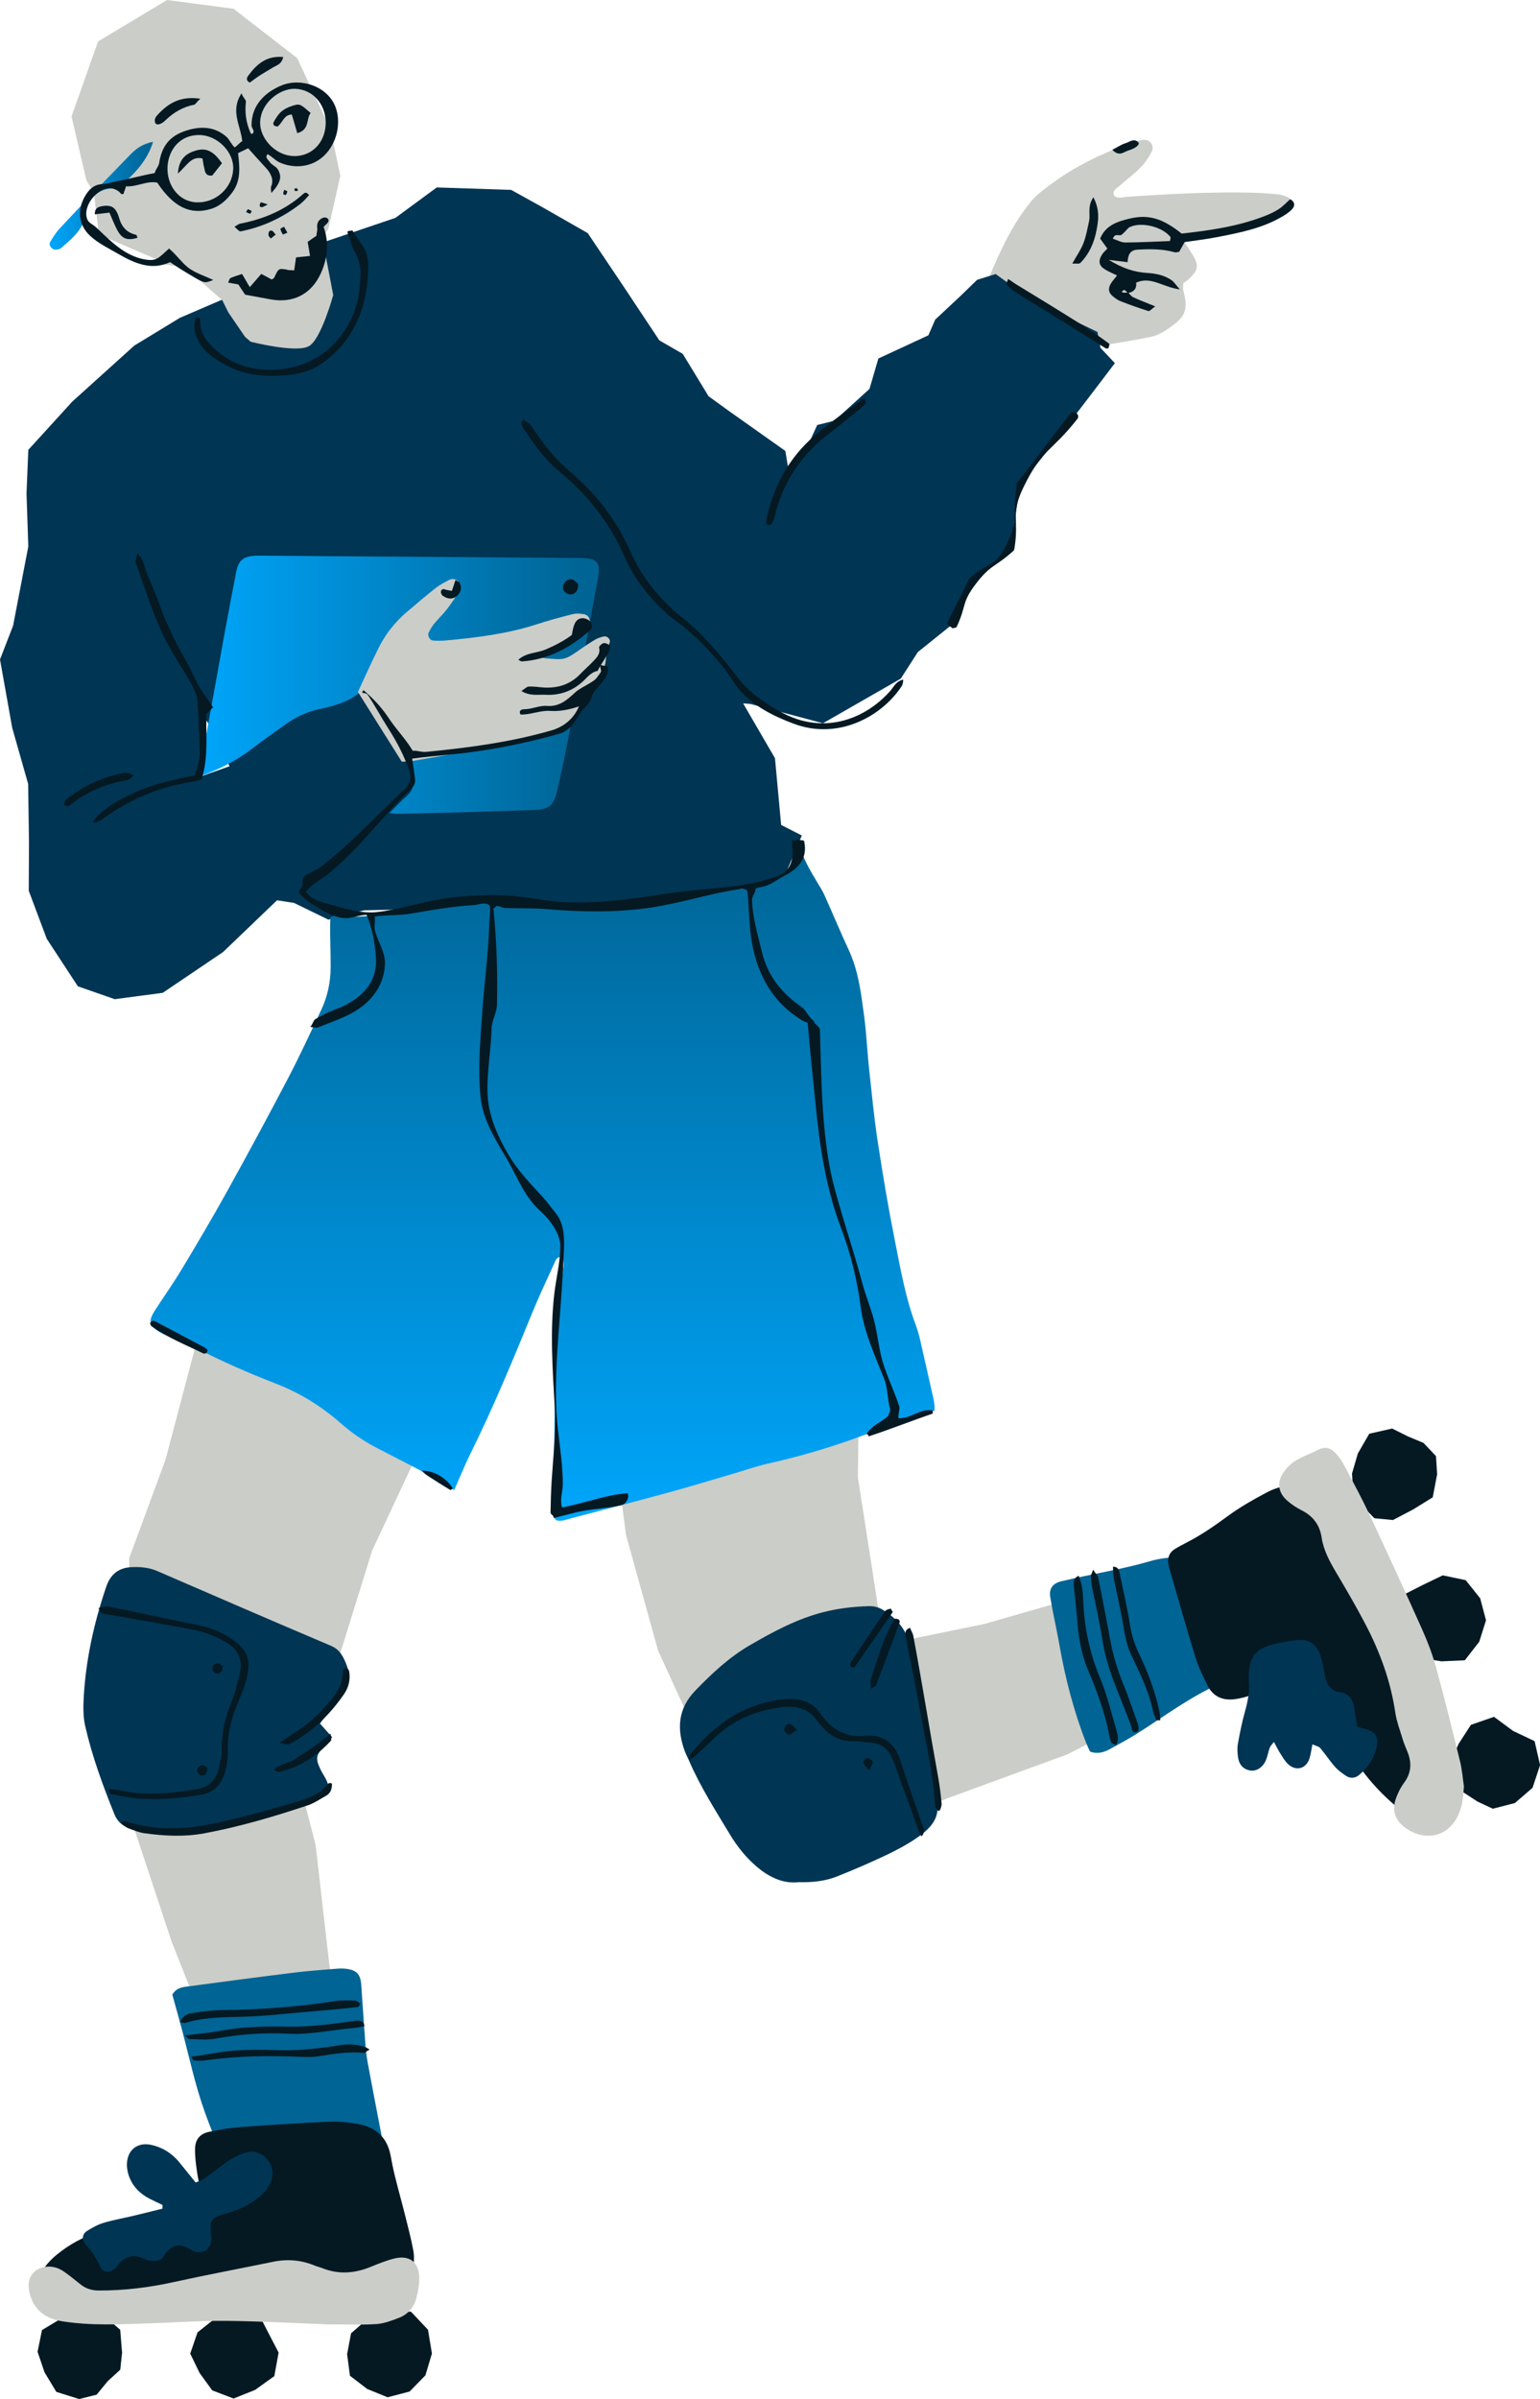 <?xml version="1.0" encoding="UTF-8" standalone="no"?><svg xmlns="http://www.w3.org/2000/svg" xmlns:xlink="http://www.w3.org/1999/xlink" fill="#000000" height="500" preserveAspectRatio="xMidYMid meet" version="1" viewBox="0.0 0.0 321.0 500.0" width="321" zoomAndPan="magnify"><g><g><g id="change1_15"><path d="M302.227 367.626L304.01 363.489 306.596 359.485 311.413 357.814 315.382 360.751 319.872 362.883 321.017 367.863 319.449 372.606 315.76 375.782 311.165 376.97 307.939 375.456 305.185 373.659 301.97 371.451z" fill="#051923"/></g><g id="change1_16"><path d="M80.792 499.631L76.544 497.902 72.944 495.143 72.354 490.658 73.17 486.309 76.499 483.398 80.62 482.002 85.66 481.785 89.213 485.557 90.032 490.51 88.68 495.049 85.381 498.434z" fill="#051923"/></g><g id="change1_17"><path d="M58.074 490.311L57.181 495.221 53.186 498.087 48.685 499.89 44.237 498.195 41.615 494.586 39.651 490.532 41.17 486.107 44.647 483.34 48.815 481.528 53.703 481.872 55.949 486.228z" fill="#051923"/></g><g id="change1_18"><path d="M16.508 500L11.743 498.508 9.273 494.409 7.83 490.145 8.752 485.626 12.664 483.268 16.725 481.714 21.351 482.362 25.054 485.555 25.445 490.358 25.067 493.886 22.465 496.262 20.152 499.083z" fill="#051923"/></g><g id="change2_1"><path d="M206.084,58.056c2.293-5.606,4.87-11.188,8.779-16.013c1.186-1.465,2.803-2.615,4.34-3.752 c5.11-3.781,10.81-6.45,16.758-8.613c0.763-0.277,1.586-0.443,2.396-0.517c1.387-0.13,2.356,1.206,1.696,2.474 c-0.624,1.195-1.412,2.36-2.351,3.315c-1.34,1.362-2.913,2.492-4.333,3.779c-0.559,0.506-1.47,0.864-1.199,1.973 c0.761,0.821,1.745,0.387,2.629,0.327c8.756-0.6,17.517-1.072,26.3-0.866c1.779,0.04,3.559,0.172,5.329,0.347 c0.667,0.065,1.336,0.304,1.957,0.575c1.083,0.472,1.36,2.076,0.376,2.702c-1.251,0.799-2.602,1.575-4.018,1.953 c-3.57,0.953-7.197,1.698-10.81,2.483c-1.74,0.378-3.517,0.595-5.244,1.013c-0.577,0.139-1.058,0.673-1.803,1.177 c0.635,0.998,1.148,1.765,1.622,2.553c1.396,2.315,1.324,3.154-0.523,5.034c-0.472,0.481-1.094,0.817-1.315,0.978 c-0.049,0.808-0.134,1.094-0.069,1.342c1.096,4.17,0.626,5.633-2.841,7.996c-1.119,0.763-2.351,1.55-3.64,1.83 c-3.606,0.785-7.266,1.324-10.911,1.931c-1.128,0.188-2.163-0.101-3.089-0.808c-6.114-4.676-12.884-8.331-19.383-12.405 C206.518,58.725,206.395,58.45,206.084,58.056z" fill="#cbcdc8"/></g><g id="change3_1"><path d="M164.408,98.264l2.79-2.81l3.141-6.875l3.6-0.906l7.298-6.615l1.852-6.34l10.423-4.834l1.425-3.273 l5.407-5.058l3.327-3.233l3.861-1.208l7.743,5.593l13.474,6.474l0.631,3.311l3.007,3.197l-3.969,5.221l-4.488,5.877 l-11.277,14.351l-2.058,12.998l-7.991,7.163l-4.103,8.832l-7.179,5.765l-3.568,5.546l-16.206,9.295l-15.137-4.02l-1.864-0.15 l0.19-0.246l6.799,11.705l1.286,13.906l4.313,2.204l-4.067,9.571L156.2,184.5l-6.217,2.438l-9.691,4.128l-17.291,2.396 l-17.993-5.119l-19.208,1.143l-9.935,0.244l-7.414,1.942l-7.168-3.492l-3.546-0.541l-11.228,10.77l-12.586,8.512l-9.998,1.324 l-7.691-2.676l-6.479-9.895L5.991,185.65l0.049-10.056l-0.172-12.21L2.546,151.69L0,137.435l2.729-7.027l3.17-16.512L5.528,102.86 l0.374-9.105l9.154-10.047L28.002,72.02l9.501-5.783l10.233-4.403l12.781-5.978l5.615-1.36l-0.004-3.57l16.291-5.517l8.622-6.342 l15.508,0.51l6.609,3.664l9.356,5.353l7.535,11.217l7.387,11.128l4.877,2.814l5.376,8.823l4.063,2.951l11.944,8.456 L164.408,98.264z M41.432,161.969l6.425-2.275l-0.848-1.564l-5.702-11.593l0.539-0.557l1.85-0.28L41.432,161.969z" fill="#003554"/></g><g id="change1_9"><path d="M198.502,130.92c-0.119,0-0.148-0.172-0.264-0.224c-0.421-0.195-0.888-0.591-0.694-1.011 c2.051-4.416,2.246-4.327,4.298-8.743c0.047-0.103,0.06-0.257,0.145-0.333c3.884-3.483,5.409-2.275,7.734-6.946 c2.864-5.758,1.186-6.291,2.19-12.642c0.022-0.141,0.007-0.277,0.096-0.392c5.64-7.175,5.479-7.3,11.119-14.474 c0.286-0.362,0.928-0.275,1.293,0.011c0.365,0.286,0.443,0.763,0.157,1.13c-5.57,7.09-7.235,6.056-11.192,14.159 c-2.839,5.814-0.913,6.427-1.924,12.819c-0.031,0.19-0.101,0.427-0.244,0.555c-3.931,3.523-4.727,2.779-7.911,6.991 c-2.886,3.814-1.841,4.414-3.857,8.754C199.307,130.875,198.817,130.92,198.502,130.92z" fill="#051923"/></g><g id="change2_2"><path d="M67.164,49.513l2.293,11.975c0,0-2.492,9.161-5.036,10.64c-2.642,1.537-12.19-0.911-12.19-0.911l-1.166-1.025 l-3.488-5.101l-1.224-2.481l-7.846-6.969l-4.201-0.503l-0.385-0.53l-13.309-5.732l-1.025-8.711l-1.577-2.584l-3.098-13.307 l5.53-15.638L34.83,0l13.852,1.826l13.251,10.271l6.935,14.794l2.074,9.727l-2.499,11.094L67.164,49.513z" fill="#cbcdc8"/></g><g id="change2_3"><path d="M174.025 206.341L175.381 212.583 175.956 217.594 175.294 247.312 179.35 268.332 179.032 289.74 178.824 307.981 181.647 326.033 183.296 336.867 182.983 341.606 186.652 342.263 205.166 338.462 218.755 334.568 243.858 328.878 258.675 325.751 259.684 326.283 265.912 337.581 264.527 341.592 245.876 353.688 222.489 365.639 197.596 374.742 174.746 383.901 168.609 385.693 161.549 384.149 155.238 381.14 147.542 366.693 137.159 343.968 130.484 319.887 127.309 295.679 125.669 278.408 122.343 261.464 119.258 245.207 117.571 241.178 115.265 240.464 110.106 260.52 101.349 279.03 94.759 289.972 85.479 306.268 77.555 323.214 70.575 345.682 63.009 361.668 61.215 366.803 65.794 384.568 68.689 409.841 73.421 435.056 74.56 451.637 76.291 455.036 72.269 455.116 67.3 452.116 61.962 455.376 52.777 456.517 48.257 453.177 45.094 428.094 35.821 404.807 27.998 381.199 24.906 365.183 27.137 346.959 26.92 324.773 34.495 304.238 40.951 279.791 50.264 256.308 59.305 232.827 69.349 210.272 73.244 208.162 73.855 208.882 85.833 206.377 104.537 209.209 123.253 209.057 141.967 204.967 155.001 205.967 160.934 204.102 170.851 204.979z" fill="#cbcdc8"/></g><g id="change4_1"><path d="M80.853,460.881c-1.125-0.078-1.94-0.101-2.745-0.195c-9.904-1.159-19.817-2.242-29.839-3.512 c-0.98-6.034-3.557-11.345-5.537-16.852c-2.034-5.662-3.271-11.528-4.805-17.318c-0.658-2.483-1.365-4.951-2.011-7.293 c0.933-1.544,2.309-1.577,3.544-1.743c7.333-0.989,14.671-1.955,22.018-2.861c2.917-0.36,5.857-0.553,8.788-0.799 c0.584-0.049,1.179-0.047,1.761,0.011c2.262,0.233,3.114,1.112,3.273,3.356c0.28,3.987,0.532,7.978,0.832,11.962 c0.105,1.407,0.246,2.819,0.501,4.204c0.893,4.852,1.841,9.696,2.767,14.544c0.045,0.23,0.096,0.461,0.121,0.696 c0.492,4.676,0.987,9.354,1.459,14.031C81.027,459.561,80.92,460.024,80.853,460.881z" fill="#006494"/></g><g id="change1_19"><path d="M41.924,457.031c-0.327-1.629-0.671-2.996-0.859-4.383c-0.221-1.624-0.461-3.271-0.407-4.899 c0.063-1.922,1.072-3.054,2.955-3.447c2.067-0.432,4.168-0.803,6.271-0.96c6.213-0.459,12.432-0.864,18.653-1.148 c1.978-0.089,4,0.114,5.96,0.447c3.709,0.629,6.177,2.702,6.908,6.555c0.284,1.501,0.579,3.002,0.949,4.486 c0.68,2.736,1.443,5.452,2.128,8.188c0.6,2.392,1.224,4.781,1.673,7.201c0.21,1.132,0.134,2.347,0.007,3.503 c-0.4,3.577-2.541,5.763-5.902,6.669c-1.682,0.454-3.477,0.615-5.228,0.669c-5.758,0.172-11.539-0.029-17.277,0.396 c-11.745,0.87-23.506,0.497-35.255,0.837c-2.582,0.074-5.179,0.029-7.749-0.181c-1.374-0.112-2.796-0.508-4.043-1.101 c-2.752-1.313-3.528-3.814-1.962-6.468c0.756-1.282,1.837-2.452,2.993-3.405c2.649-2.181,5.626-3.846,8.946-4.821 c2.481-0.729,4.971-1.427,7.456-2.136c4.195-1.195,8.262-2.714,12.094-4.821C40.738,457.937,41.184,457.555,41.924,457.031z" fill="#051923"/></g><g id="change4_2"><path d="M262.576,320.682c3.785,6.112,7.427,11.991,11.177,18.047c-6.043,3.792-12.09,7.591-18.139,11.383 c-0.497,0.311-0.991,0.644-1.526,0.881c-6.168,2.734-11.517,6.817-17.181,10.378c-1.787,1.123-3.658,2.116-5.508,3.139 c-1.26,0.696-2.579,1.119-4.19,0.553c-0.251-0.555-0.562-1.174-0.814-1.819c-2.577-6.591-4.331-13.403-5.559-20.365 c-0.591-3.353-1.374-6.676-1.922-10.036c-0.3-1.83,0.573-2.868,2.371-3.306c0.114-0.027,0.233-0.038,0.347-0.067 c6.04-1.461,12.201-2.367,18.181-4.121c1.897-0.557,3.926-0.745,5.911-0.915c4.479-0.38,8.808-1.416,13.094-2.702 C259.936,321.4,261.066,321.102,262.576,320.682z" fill="#006494"/></g><g id="change1_20"><path d="M301.749,372.565c-0.112,0.758-0.168,2.067-0.517,3.295c-0.774,2.711-3.027,3.908-5.763,3.168 c-1.738-0.47-3.195-1.468-4.546-2.62c-2.694-2.295-5.128-4.843-7.201-7.714c-1.582-2.19-3.063-4.452-4.622-6.66 c-1.694-2.398-3.369-4.812-5.161-7.137c-0.852-1.105-1.917-2.063-2.957-3.005c-1.635-1.481-3.389-1.897-5.456-0.685 c-1.409,0.826-2.96,1.438-4.499,2.002c-1.204,0.441-2.474,0.792-3.743,0.944c-2.436,0.293-4.436-0.564-5.559-2.843 c-0.933-1.893-1.902-3.801-2.521-5.805c-1.872-6.06-3.584-12.17-5.353-18.264c-0.13-0.45-0.26-0.906-0.324-1.369 c-0.177-1.28,0.233-2.333,1.351-3.022c0.799-0.492,1.629-0.935,2.465-1.362c3.045-1.557,5.828-3.488,8.582-5.515 c2.539-1.868,5.32-3.441,8.112-4.922c2.523-1.34,5.327-1.794,8.195-1.749c4.107,0.065,7.271,1.792,9.21,5.443 c1.045,1.966,1.951,4.018,2.758,6.094c2.385,6.13,4.664,12.3,7.031,18.439c2.494,6.465,5.094,12.89,7.544,19.374 C300.395,362.955,301.473,367.407,301.749,372.565z" fill="#051923"/></g><g id="change3_2"><path d="M66.701,359.216c0.975,1.098,1.671,1.884,2.537,2.859c-0.526,0.62-0.987,1.242-1.526,1.785 c-1.864,1.87-2.02,2.6-0.886,4.958c0.356,0.74,0.834,1.421,1.195,2.157c0.253,0.517,0.403,1.085,0.658,1.796 c-0.624,0.564-1.128,1.271-1.81,1.586c-2.233,1.029-4.474,2.094-6.812,2.823c-6.969,2.168-14.148,3.461-21.347,4.568 c-3.622,0.557-7.284,0.201-10.881-0.488c-1.828-0.351-3.242-1.327-3.973-3.132c-2.43-5.996-4.651-12.067-6.096-18.378 c-0.438-1.915-0.421-3.984-0.311-5.966c0.443-7.913,2.143-15.575,4.691-23.078c0.926-2.729,2.705-4.011,5.461-4.101 c1.765-0.058,3.49,0.096,5.168,0.823c12.065,5.23,24.132,10.452,36.235,15.591c1.732,0.736,2.436,2.045,3.085,3.595 c0.821,1.966,0.989,3.808-0.407,5.624c-1.213,1.577-2.32,3.239-3.472,4.864C67.741,357.749,67.28,358.4,66.701,359.216z" fill="#003554"/></g><g id="change3_3"><path d="M166.455,392.277c-3.257,0.365-6.242-1.065-8.924-3.405c-2.154-1.879-3.908-4.092-5.362-6.508 c-3.027-5.029-6.199-9.984-8.539-15.398c-0.28-0.647-0.622-1.268-0.868-1.928c-1.732-4.658-1.481-8.926,2.192-12.714 c3.45-3.559,7.031-6.928,11.342-9.43c4.879-2.83,9.821-5.497,15.362-6.904c3.105-0.79,6.224-1.148,9.405-1.239 c1.107-0.031,2.098,0.217,3.011,0.792c2.996,1.879,5.051,4.228,5.658,8.007c1.62,10.09,3.49,20.143,5.443,30.177 c0.861,4.432-0.038,6.584-4.244,9.436c-2.031,1.38-4.237,2.537-6.463,3.588c-3.286,1.55-6.629,2.993-10.007,4.333 C172.043,392.044,169.459,392.346,166.455,392.277z" fill="#003554"/></g><linearGradient gradientTransform="translate(0 -534)" gradientUnits="userSpaceOnUse" id="a" x1="113.088" x2="113.088" xlink:actuate="onLoad" xlink:show="other" xlink:type="simple" y1="850.965" y2="710.471"><stop offset="0" stop-color="#00a6fb"/><stop offset="1" stop-color="#006494"/></linearGradient><path d="M194.755,294.028c-2.987,0.987-5.884,1.904-8.752,2.902c-2.884,1.007-5.729,2.125-8.611,3.141 c-5.66,1.998-11.418,3.647-17.28,4.96c-2.517,0.564-4.966,1.439-7.447,2.163c-4.4,1.286-8.785,2.629-13.206,3.837 c-6.805,1.857-13.64,3.613-20.459,5.423c-1.013,0.268-2,0.691-2.949,0.43c-0.826-0.575-0.72-1.324-0.711-1.998 c0.081-7.054,0.177-14.107,0.286-21.161c0.148-9.532,0.843-19.031,1.653-28.526c0.092-1.074,0.553-2.26-0.157-3.26 c-1.107-0.027-1.302,0.738-1.575,1.336c-1.557,3.423-3.168,6.826-4.593,10.302c-4.054,9.904-8.134,19.792-12.895,29.387 c-1.197,2.412-2.195,4.919-3.378,7.597c-0.723-0.45-1.28-0.821-1.859-1.152c-1.837-1.049-3.66-2.121-5.528-3.112 c-3.013-1.597-6.067-3.116-9.085-4.705c-2.613-1.374-5.013-3.051-7.235-5.007c-4.009-3.53-8.508-6.295-13.488-8.224 c-5.709-2.21-11.302-4.662-16.738-7.479c-1.559-0.808-3.242-1.38-4.864-2.074c-0.864-0.369-1.763-0.687-2.566-1.161 c-2.266-1.34-2.474-2.275-1.013-4.55c1.843-2.868,3.83-5.649,5.584-8.57c3.208-5.34,6.387-10.705,9.405-16.154 c4.331-7.817,8.582-15.682,12.727-23.6c2.454-4.685,4.671-9.494,6.931-14.28c1.322-2.801,1.955-5.792,1.969-8.89 c0.009-2.47-0.083-4.94-0.11-7.409c-0.011-1.036,0.034-2.074,0.051-3.016c0.436-0.166,0.658-0.338,0.857-0.313 c4.38,0.541,8.685-0.031,12.975-0.832c1.734-0.324,3.492-0.555,5.204-0.969c6.145-1.483,12.367-1.474,18.602-0.957 c7.163,0.595,14.336,0.729,21.51,0.537c2.579-0.069,5.159-0.394,7.72-0.741c6.644-0.902,13.28-1.868,19.913-2.839 c1.277-0.186,2.557-0.425,3.796-0.774c3.66-1.034,6.349-3.043,6.837-7.143c0.025-0.201,0.224-0.385,0.405-0.676 c0.886,2.694,2.235,5.078,3.671,7.421c0.553,0.902,1.116,1.808,1.548,2.77c1.685,3.749,3.253,7.553,4.991,11.277 c1.566,3.356,2.268,6.911,2.774,10.528c0.259,1.861,0.541,3.723,0.727,5.593c0.291,2.919,0.454,5.855,0.77,8.772 c0.544,5.025,1.027,10.06,1.785,15.054c1.025,6.738,2.15,13.468,3.483,20.152c1.217,6.098,2.242,12.255,4.456,18.128 c0.783,2.076,1.161,4.307,1.676,6.477c0.597,2.517,1.136,5.045,1.711,7.566C194.565,291.46,194.923,292.697,194.755,294.028z" fill="url(#a)"/><g id="change1_21"><path d="M299.558 307.274L298.643 312.066 294.558 314.592 290.35 316.8 286.471 316.426 283.784 313.646 282.035 310.527 281.816 307.1 283.028 302.943 285.411 298.813 290.18 297.728 293.462 299.368 296.717 300.726 299.321 303.48z" fill="#051923"/></g><g id="change1_22"><path d="M309.746 337.684L308.341 342.158 305.33 346.031 300.451 346.25 295.892 345.521 293.464 341.621 292.091 337.59 292.102 332.603 296.536 330.348 300.728 328.328 305.505 329.33 308.536 333.122z" fill="#051923"/></g><linearGradient gradientTransform="translate(0 -534)" gradientUnits="userSpaceOnUse" id="b" x1="41.163" x2="124.823" xlink:actuate="onLoad" xlink:show="other" xlink:type="simple" y1="676.696" y2="676.696"><stop offset="0" stop-color="#00a6fb"/><stop offset="0.962" stop-color="#006494"/></linearGradient><path d="M41.163,162.014 c0.653-3.114,1.233-5.62,1.696-8.145c1.4-7.629,2.743-15.266,4.134-22.895c0.716-3.931,1.497-7.848,2.235-11.774 c0.432-2.291,1.436-3.215,3.776-3.367c0.819-0.054,1.647-0.022,2.47-0.016c21.519,0.15,43.036,0.302,64.555,0.461 c0.937,0.007,1.888,0.009,2.81,0.159c1.409,0.23,2.04,1.049,1.98,2.452c-0.031,0.702-0.139,1.405-0.266,2.096 c-2.047,11.092-4.078,22.188-6.168,33.273c-0.676,3.577-1.456,7.139-2.282,10.685c-0.671,2.886-1.732,3.761-4.597,3.861 c-6.696,0.239-13.396,0.432-20.094,0.624c-2.821,0.081-5.642,0.116-8.463,0.161c-0.441,0.007-0.881-0.054-1.801-0.116 c1.454-1.438,2.537-2.62,3.738-3.664c1.125-0.98,1.447-2.15,1.022-3.481c-0.64-2.009-1.201-4.081-2.157-5.942 c-2.188-4.26-4.577-8.418-7.96-11.893c-0.069-0.072-0.21-0.076-0.315-0.112c-0.226,0.038-0.508,0-0.667,0.123 c-2.492,1.922-5.407,2.682-8.425,3.32c-2.541,0.537-4.868,1.729-6.998,3.235c-2.398,1.694-4.79,3.403-7.125,5.186 C49.058,158.681,45.513,160.424,41.163,162.014z" fill="url(#b)"/><g id="change2_4"><path d="M111.83,136.878c1.235,0.21,1.586,0.298,1.944,0.329c4.016,0.349,4.011,0.338,7.313-1.971 c0.987-0.691,1.993-1.36,3.036-1.964c0.508-0.295,1.101-0.474,1.68-0.611c0.765-0.181,1.55,0.575,1.266,1.284 c-0.544,1.353-0.689,2.745-0.868,4.172c-0.112,0.879-0.801,1.734-1.365,2.501c-1.074,1.461-2.025,2.942-2.678,4.676 c-1.767,4.694-5.546,7.179-10.152,8.463c-2.781,0.776-5.651,1.248-8.499,1.765c-5.814,1.058-11.64,2.063-17.465,3.067 c-0.698,0.121-1.421,0.105-2.295,0.163c-3.027-4.812-6.027-9.584-9.141-14.535c1.488-3.177,2.879-6.376,4.465-9.477 c1.385-2.702,3.273-5.072,5.584-7.063c2.009-1.734,4.04-3.445,6.119-5.094c0.841-0.667,1.812-1.186,2.772-1.68 c0.685-0.353,1.418-0.28,2.011,0.28c0.622,0.586,0.62,1.338,0.215,1.982c-0.828,1.324-1.705,2.626-2.66,3.864 c-0.81,1.047-1.79,1.962-2.629,2.989c-0.45,0.55-0.819,1.186-1.123,1.83c-0.311,0.658,0.217,1.602,0.913,1.651 c0.839,0.06,1.691,0.069,2.528-0.007c6.497-0.588,12.953-1.38,19.197-3.414c2.407-0.783,4.855-1.452,7.313-2.06 c0.781-0.195,1.676-0.152,2.472,0.004c1.051,0.208,1.51,1.494,0.821,2.264c-0.716,0.799-1.506,1.588-2.409,2.15 c-1.532,0.953-3.175,1.723-4.774,2.566C114.486,135.495,113.553,135.978,111.83,136.878z" fill="#cbcdc8"/></g><g id="change2_5"><path d="M305.142,372.304c-0.136,2.036-0.277,4.018-1.134,5.886c-2.588,5.658-8.349,5.237-11.703,2.246 c-1.662-1.483-2.078-3.409-1.383-5.468c0.409-1.206,1.007-2.403,1.761-3.425c1.485-2.011,1.611-4.083,0.736-6.32 c-0.342-0.875-0.734-1.734-1.007-2.631c-0.577-1.908-1.3-3.803-1.591-5.758c-0.962-6.474-3.172-12.51-6.179-18.266 c-1.902-3.64-3.973-7.195-6.069-10.729c-1.387-2.34-2.687-4.691-3.096-7.421c-0.398-2.658-1.837-4.481-4.228-5.678 c-1.04-0.521-2.038-1.195-2.915-1.96c-1.949-1.698-2.246-3.872-0.754-5.971c0.664-0.935,1.544-1.823,2.519-2.409 c1.497-0.899,3.183-1.47,4.745-2.271c1.389-0.711,2.566-0.32,3.503,0.676c0.792,0.841,1.443,1.852,1.989,2.877 c1.763,3.318,3.55,6.626,5.143,10.027c3.736,7.973,7.414,15.973,11.009,24.011c1.145,2.564,2.143,5.226,2.884,7.931 c1.765,6.452,3.374,12.949,4.966,19.448C304.76,368.798,304.885,370.568,305.142,372.304z" fill="#cbcdc8"/></g><g id="change2_6"><path d="M68.302,484.434c-6.631-0.244-13.904-0.658-21.179-0.729c-5.394-0.054-10.792,0.351-16.188,0.526 c-5.984,0.195-11.966,0.512-17.935-0.432c-2.886-0.456-5.11-1.7-6.329-4.403c-0.378-0.837-0.624-1.781-0.694-2.696 c-0.188-2.465,1.532-4.213,4.034-4.3c1.237-0.042,2.329,0.358,3.304,1.029c1.157,0.799,2.251,1.691,3.345,2.579 c1.132,0.917,2.342,1.365,3.859,1.371c5.315,0.022,10.526-0.62,15.714-1.761c6.873-1.512,13.792-2.808,20.687-4.226 c2.966-0.611,5.834-0.378,8.635,0.772c0.541,0.221,1.121,0.356,1.664,0.57c3.351,1.322,6.649,1.096,9.946-0.246 c1.626-0.662,3.268-1.336,4.966-1.763c3.253-0.823,5.28,0.776,5.264,4.152c-0.007,1.385-0.255,2.803-0.624,4.143 c-0.526,1.899-1.767,3.349-3.624,4.06c-1.519,0.579-3.114,1.195-4.707,1.295C75.287,484.575,72.11,484.434,68.302,484.434z" fill="#cbcdc8"/></g><g id="change3_4"><path d="M282.927,359.892c1.078,0.318,1.77,0.472,2.423,0.727c1.242,0.485,1.888,1.452,1.72,2.729 c-0.356,2.687-1.72,4.848-3.756,6.573c-0.763,0.647-1.761,0.814-2.64,0.259c-0.875-0.555-1.74-1.197-2.423-1.969 c-1.089-1.228-1.984-2.624-3.049-3.877c-0.302-0.353-0.904-0.45-1.635-0.787c-0.242,1.183-0.342,2.094-0.62,2.946 c-0.696,2.145-2.776,2.727-4.441,1.197c-0.676-0.62-1.15-1.474-1.653-2.262c-0.432-0.676-0.779-1.405-1.309-2.383 c-0.407,0.548-0.74,0.843-0.875,1.21c-0.322,0.879-0.459,1.832-0.837,2.68c-0.671,1.508-2.043,2.315-3.34,2.049 c-1.447-0.298-2.224-1.293-2.425-2.687c-0.132-0.917-0.21-1.893-0.049-2.794c0.414-2.309,0.87-4.62,1.508-6.873 c0.584-2.063,0.966-4.11,0.783-6.251c-0.02-0.235-0.02-0.47-0.018-0.705c0.022-4.47,1.356-6.163,5.689-7.107 c1.49-0.324,3-0.633,4.515-0.756c2.333-0.19,3.819,0.79,4.644,2.955c0.331,0.87,0.49,1.81,0.696,2.725 c0.154,0.687,0.224,1.391,0.394,2.074c0.394,1.584,1.15,2.81,2.96,3.072c2.089,0.302,2.935,1.696,3.145,3.667 C282.458,357.456,282.708,358.592,282.927,359.892z" fill="#003554"/></g><g id="change3_5"><path d="M33.864,459.543c-0.917-0.441-1.846-0.861-2.749-1.329c-1.837-0.949-3.271-2.345-4.069-4.242 c-0.396-0.94-0.629-2.04-0.586-3.051c0.121-2.888,2.228-4.499,5.038-3.897c2.369,0.508,4.342,1.747,5.884,3.64 c1.105,1.356,2.201,2.718,3.409,4.21c0.711-0.322,1.385-0.51,1.922-0.89c1.626-1.159,3.145-2.474,4.814-3.566 c1.161-0.761,2.445-1.443,3.77-1.812c1.698-0.472,3.289,0.103,4.436,1.483c1.136,1.369,1.351,2.935,0.711,4.633 c-0.519,1.376-1.436,2.425-2.568,3.289c-1.787,1.362-3.732,2.443-5.908,3.065c-0.678,0.192-1.365,0.362-2.027,0.595 c-1.624,0.57-2.067,1.179-2.047,2.823c0.009,0.819,0.192,1.649,0.114,2.454c-0.186,1.897-1.72,2.852-3.53,2.286 c-0.112-0.036-0.233-0.065-0.327-0.13c-2.488-1.727-4.515-1.465-6.121,1.268c-0.436,0.74-1.369,0.872-2.221,0.821 c-0.465-0.029-0.98-0.047-1.376-0.253c-2.497-1.295-4.51-0.792-6.123,1.494c-0.195,0.277-0.519,0.472-0.808,0.671 c-0.872,0.606-1.877,0.441-2.463-0.396c-0.067-0.096-0.13-0.197-0.172-0.306c-0.716-1.765-1.79-3.282-3.051-4.705 c-0.832-0.937-0.691-2.087,0.333-2.738c1.078-0.685,2.244-1.322,3.459-1.687c2.02-0.606,4.112-0.969,6.168-1.456 c2.034-0.483,4.06-0.998,6.092-1.501C33.859,460.06,33.861,459.803,33.864,459.543z" fill="#003554"/></g><linearGradient gradientTransform="translate(0 -534)" gradientUnits="userSpaceOnUse" id="c" x1="10.345" x2="31.904" xlink:actuate="onLoad" xlink:show="other" xlink:type="simple" y1="574.804" y2="574.804"><stop offset="0" stop-color="#00a6fb"/><stop offset="0.962" stop-color="#006494"/></linearGradient><path d="M31.904,29.566 c-1.23,3.951-3.781,6.512-6.465,8.933c-0.553,0.499-1.499,0.698-2.289,0.779c-3.226,0.324-4.857,2.45-5.28,5.266 c-0.51,3.4-2.895,5.175-5.143,7.166c-0.237,0.21-0.638,0.271-0.975,0.322c-0.828,0.13-1.709-0.886-1.306-1.575 c0.586-1,1.217-2.007,2.002-2.85c3.188-3.432,6.436-6.808,9.676-10.192c1.62-1.691,3.275-3.349,4.893-5.043 C28.244,31.09,29.577,29.993,31.904,29.566z" fill="url(#c)"/><g id="change1_23"><path d="M235.164,60.998c0.356,0.331,0.655,0.779,1.074,0.971c1.351,0.62,2.745,1.145,4.557,1.884 c-0.705,0.501-1.157,1.054-1.416,0.973c-1.953-0.604-3.881-1.298-5.788-2.04c-0.62-0.242-1.19-0.667-1.705-1.101 c-0.837-0.705-0.951-1.55-0.349-2.564c0.34-0.575,0.81-1.072,1.3-1.707c-0.924-0.459-1.776-0.803-2.546-1.282 c-1.257-0.783-1.423-1.765-0.555-3.121c0.289-0.45,0.727-0.805,1.087-1.195c-0.508-0.705-0.973-1.349-1.508-2.089 c1.148-2.81,3.682-3.584,6.172-4.175c3.953-0.935,6.888-0.009,10.812,3.132c5.779-0.642,11.707-1.465,17.356-3.671 c1.016-0.396,2.029-0.861,2.933-1.461c0.861-0.57,1.577-1.36,2.329-2.029c1.134,0.6,0.969,1.456,0.412,2.069 c-0.624,0.687-1.468,1.21-2.289,1.68c-4.107,2.349-8.682,3.244-13.246,4.132c-2.277,0.443-4.588,0.711-6.87,1.056 c-0.414,0.74-0.794,1.418-1.134,2.027c-0.414,0.047-0.705,0.163-0.944,0.094c-2.544-0.729-5.136-0.687-7.741-0.546 c-1.559,0.085-1.996,1.072-2.067,2.611c-1.168-0.145-2.3-0.286-3.935-0.488c2.839,1.72,5.186,2.557,8.031,2.729 c1.821,0.112,3.532,0.465,5.038,1.488c0.519,0.351,0.872,0.946,1.747,1.935c-3.479-0.412-6.043-2.828-9.105-1.394 c0.174,1.228-0.47,1.931-1.723,2.172c-0.239-0.228-0.452-0.506-0.729-0.66c-0.089-0.049-0.358,0.224-0.544,0.349 c0.087,0.072,0.17,0.197,0.262,0.204C234.44,61.007,234.802,60.996,235.164,60.998z M243.858,50.237 c0.051-0.336,0.221-0.698,0.112-0.839c-1.718-2.19-6.197-3.239-8.546-2.031c-0.119,0.06-0.226,0.157-0.322,0.253 c-0.459,0.456-0.857,1.007-1.387,1.347c-0.452,0.291-1.304-0.474-1.752,0.779c0.897,0.291,1.741,0.796,2.584,0.794 C237.654,50.528,240.764,50.349,243.858,50.237z" fill="#051923"/></g><g id="change1_24"><path d="M227.907,41.114c1.389,2.676,1.049,4.808,0.647,6.913c-0.49,2.57-1.515,4.913-3.389,6.79 c-0.23,0.23-0.843,0.076-1.662,0.123c0.942-1.682,1.817-2.904,2.333-4.26c0.57-1.494,0.852-3.107,1.186-4.682 C227.31,44.618,226.598,43.07,227.907,41.114z" fill="#051923"/></g><g id="change1_25"><path d="M231.853,31.217c1.13-0.579,1.902-1.123,2.756-1.369c0.823-0.237,1.662-1.067,2.609-0.253 c0.503,0.432-0.336,1.275-2.063,1.783C234.245,31.644,233.321,32.747,231.853,31.217z" fill="#051923"/></g></g><g><g id="change1_6"><path d="M125.159,138.596c0.441,0.089,1.107,0.273,1.512,0.356c0.289,1.253-0.376,2.204-0.893,2.913 c-0.897,1.233-2.132,2.125-2.559,3.678c-0.333,1.213-1.644,2.029-2.3,3.141c-1.125,1.906-2.291,3.676-4.412,4.271 c-7.347,2.054-14.77,3.546-22.416,4.284c-2.555,0.246-5.45,0.499-8.177,0.868c0.179,1.217,0.416,2.931,0.566,3.944 c0.183,1.237-0.143,1.781-1.13,2.709c-5.993,5.638-10.808,12.633-17.354,17.676c-1.474,1.136-2.971,1.826-4.271,3.398 c1.295,1.689,2.754,2.02,4.564,2.521c3.463,0.96,6.978,2.145,10.494,1.716c5.362-0.658,10.579-2.57,15.953-3.092 c3.378-0.327,6.841-0.506,10.239-0.385c4.345,0.152,8.656,1.277,13,1.45c6.951,0.275,13.85-0.685,20.718-1.756 c5.682-0.886,11.479-1.083,17.154-2.025c1.962-0.324,3.973-0.904,5.855-1.537c2.821-0.946,3.801-3.069,3.418-6.351 c-0.04-0.342-0.002-0.87,0.04-1.217c0.013-0.105,0.881,0.114,1.092-0.201c0.304,0.228,1.307,0.063,1.365,0.331 c0.763,3.57-1.06,5.667-4.246,7.315c-1.237,0.64-2.362,1.546-3.689,2.007c-0.651,0.226-1.351,0.286-2.152,0.532 c-0.051,0.877-0.796,1.678-0.774,2.47c0.096,3.658,1.219,7.255,2.063,10.808c1.166,4.904,4.069,8.55,8.213,11.416 c1.058,0.732,1.407,2.119,2.606,2.926c0.063,0.758,1.235,1.081,1.262,1.886c0.329,9.767,0.3,19.584,2.166,29.181 c0.582,2.987,1.474,5.966,2.331,8.895c1.418,4.846,3.005,9.629,4.284,14.508c0.803,3.058,2.116,6.002,2.783,9.101 c0.541,2.517,0.808,5.092,1.546,7.562c0.94,3.148,2.447,6.116,3.441,9.248c0.168,0.532-0.333,1.964-0.166,2.427 c2.579,0.172,4.602-2.161,7.161-1.584c-0.152,0.405,0.101,0.579-0.031,0.624c-4.432,1.517-8.796,3.257-13.246,4.72 c-0.264,0.087-0.036-0.345-0.555-0.479c1.432-2.029,2.761-2.206,4.537-3.754c-0.034-0.47,0.532-0.801,0.362-1.445 c-0.537-2.043-0.459-4.349-1.233-6.307c-1.958-4.946-4.206-9.741-4.89-15.022c-0.729-5.615-2.067-11.063-4.074-16.338 c-3.21-8.443-4.481-17.286-5.356-26.19c-0.539-5.494-1.145-10.973-1.604-16.606c-0.302-0.246-0.602-0.199-0.991-0.43 c-6.568-3.886-9.837-10.219-10.839-17.62c-0.423-3.13-0.414-6.331-0.756-9.49c-0.55-0.629-1.405-0.389-2.072-0.284 c-6.029,0.964-11.92,2.868-17.958,3.776c-7.233,1.087-14.667,0.951-21.971,0.324c-2.81-0.242-5.624-0.107-8.445-0.224 c-0.664-0.027-1.311-0.501-1.864-0.43c-0.136,0.311-0.617,0.454-0.608,0.55c0.662,6.709,0.895,13.367,0.738,20.061 c-0.038,1.64-1.085,3.255-1.125,4.895c-0.112,4.582-1.025,9.199-0.83,13.772c0.186,4.378,2.009,8.535,4.235,12.383 c1.949,3.367,4.591,6.119,7.242,8.989c0.958,1.036,1.776,2.244,2.68,3.327c1.638,1.964,1.846,4.579,1.767,7.152 c-0.123,3.991-0.392,7.962-0.687,11.942c-0.548,7.392-1.248,14.843-0.895,22.266c0.242,5.043,1.345,10.069,1.333,15.123 c-0.004,1.848-0.638,2.908-0.188,4.899c4.727-0.83,9.085-2.642,13.716-2.958c0.409,1.286-0.62,2.309-1.215,2.459 c-3.074,0.763-6.333,0.765-9.416,1.499c-1.579,0.378-2.926,0.749-4.765,1.208c-0.119-0.747-0.696-0.664-0.689-1.181 c0.038-2.233,0.101-4.483,0.244-6.711c0.324-5.056,0.919-10.101,0.633-15.161c-0.447-7.881-1.004-15.781-0.096-23.633 c0.376-3.257,1.21-6.503,1.26-9.792c0.034-2.208-1.186-4.163-2.57-5.848c-0.821-0.998-1.85-1.817-2.72-2.774 c-2.624-2.886-3.991-6.6-5.978-9.953c-2.387-4.034-4.85-7.935-5.349-12.548c-0.622-5.77-0.072-11.604,0.304-17.356 c0.414-6.331,1.32-12.635,1.51-18.98c0.036-1.163,0.208-2.602,0.114-3.629c-0.828-0.989-2.385-0.224-3.289-0.172 c-4.461,0.244-8.805,1.022-13.215,1.779c-2.412,0.414-4.873,0.204-7.508,0.613c0.197,1.114-0.168,1.987,0.051,2.861 c0.573,2.284,2.148,4.485,2.094,6.868c-0.103,4.497-2.725,8.002-6.575,10.201c-2.327,1.329-4.942,2.163-7.434,3.195 c-0.262,0.107-0.969-0.022-1.541-0.132c0.403-0.459,0.698-1.445,1.051-1.626c0.935-0.483,1.87-1.06,2.837-1.488 c1.179-0.526,2.396-0.87,3.528-1.479c4.043-2.175,6.47-5.166,6.255-9.653c-0.141-2.928-0.718-6.11-1.928-9.087 c-1.336-0.051-3.112,0.727-4.492,0.667c-2.617-0.116-4.794-1.682-7.058-3.058c-0.7-0.425-1.224-0.926-1.837-1.468 c-0.951-0.839-0.989-0.868-0.136-1.881c0.376-0.447-0.094-1.741,0.342-2.132c1.051-0.942,2.577-1.351,3.691-2.213 c6.257-4.837,11.6-10.667,17.322-16.078c1.139-1.076,1.559-2.28,1.143-3.579c-1.045-3.271-2.687-6.349-4.53-9.222 c-1.461-2.275-2.723-4.698-4.244-6.935c-0.396-0.582-1.673-0.056-0.848-0.928c2.166,1.852,3.774,3.593,5.302,5.893 c1.555,2.34,3.438,4.201,4.942,6.709c1.19-0.051,1.736,0.342,2.893,0.23c8.794-0.857,17.544-2.02,26.018-4.465 c2.322-0.671,4.573-2.224,5.743-5.009c-2.065,0.698-4.074,1.087-6.047,0.944c-1.982-0.143-4.228,0.864-6.157,0.745 c-0.407-0.915,0.271-1.094,0.895-1.098c1.528-0.013,3.069-0.805,4.591-0.687c2.512,0.192,4.047-1.06,5.852-2.745 c1.633-1.523,4.503-2.139,5.418-4.251C125.452,139.775,124.936,138.942,125.159,138.596z" fill="#051923"/></g><g id="change1_47"><path d="M109.05,87.461c0.4,0.349,1.309,0.758,1.604,1.19c2.271,3.333,4.577,6.595,7.642,9.183 c5.649,4.772,10.121,10.289,13.083,17.092c2.145,4.928,5.434,9.09,9.443,12.649c0.438,0.389,0.908,0.749,1.365,1.114 c4.528,3.613,8.143,8.051,11.664,12.631c2.324,3.025,5.474,5.154,8.812,7.016c8.911,4.973,17.626,1.604,22.888-4.315 c0.736-0.828,1.19-2.06,2.727-2.38c-0.043,0.57-0.105,1.025-0.311,1.34c-4.188,6.394-13.28,11.333-22.537,7.85 c-4.345-1.635-8.447-3.682-11.474-7.277c-1.134-1.347-1.964-2.946-3.058-4.327c-2.418-3.049-5.128-5.866-8.112-8.36 c-1.172-0.978-2.494-1.781-3.622-2.812c-3.774-3.454-6.993-7.412-9.036-12.116c-3.056-7.036-7.595-12.752-13.483-17.626 c-3.002-2.485-5.32-5.626-7.454-8.906C108.86,88.902,108.352,88.159,109.05,87.461z" fill="#051923"/></g><g id="change1_2"><path d="M20.512,335.145c0.783-0.063,1.237-0.454,1.736-0.362c6.119,1.125,12.177,2.575,18.286,3.754 c2.676,0.515,5.197,1.374,7.483,2.866c3.349,2.181,4.34,4.137,3.479,8.038c-0.403,1.823-1.125,3.595-1.866,5.313 c-1.423,3.3-2.253,6.714-2.163,10.309c0.034,1.389-0.157,2.776-0.521,4.119c-0.698,2.582-2.244,4.378-4.893,4.834 c-5.928,1.025-11.841,1.441-17.812,0.107c-0.445-0.098-0.975-0.054-1.34-0.318c-0.197-0.143-0.119-0.452-0.293-0.989 c1.123,0.145,1.951,0.217,2.834,0.407c3.26,0.698,6.588,0.693,9.884,0.416c1.756-0.148,3.512-0.405,5.255-0.662 c3.318-0.488,4.826-2.291,5.246-5.595c0.089-0.698,0.421-1.392,0.4-2.096c-0.116-3.826,0.66-7.392,2.154-10.913 c0.732-1.723,1.085-3.609,1.559-5.421c0.714-2.72-0.103-4.949-2.468-6.456c-2.21-1.409-4.685-2.336-7.23-2.837 c-5.183-1.02-10.403-1.848-15.595-2.821c-1.152-0.215-2.342-0.313-3.465-0.647C20.929,336.116,20.924,335.659,20.512,335.145z" fill="#051923"/></g><g id="change1_48"><path d="M44.419,147.432c-0.727,0.617-1.002,1.004-1.421,1.358c-0.087,4.535,0.485,9.02-0.993,13.673 c-0.638,0.206-1.541,0.416-2.43,0.557c-6.606,1.043-12.595,3.653-18.038,7.557c-0.477,0.342-1.007,0.615-1.535,0.846 c-0.206,0.089-0.369-0.031-0.691-0.154c1.79-2.383,4.89-4.47,9.698-6.506c3.687-1.562,7.624-2.322,11.521-3.179 c0.794-1.745,1.13-3.629,1.081-5.387c-0.098-3.405-0.23-6.819-0.468-10.215c-0.063-0.888-0.45-1.886-0.87-2.7 c-1.566-3.022-3.577-5.814-5.192-8.812c-2.911-5.398-4.662-11.293-6.718-17.043c-0.15-0.423-0.174-0.463,0.302-2.087 c1.36,1.257,1.459,3.036,2.067,4.481c0.68,1.62,1.4,3.23,2.034,4.873c0.591,1.532,1.081,3.105,1.761,4.6 c0.729,1.602,1.443,3.213,2.244,4.781c0.747,1.465,1.6,2.875,2.378,4.322c0.834,1.55,1.481,3.213,2.371,4.732 C42.338,144.535,43.383,145.813,44.419,147.432z" fill="#051923"/></g><g id="change1_45"><path d="M192.088,382.736c-0.302-0.407-0.483-0.875-0.62-1.257c-1.609-4.535-3.322-9.034-4.904-13.577 c-0.154-0.443-0.394-0.857-0.562-1.295c-0.841-2.206-2.385-3.336-4.749-3.434c-1.175-0.049-2.349-0.286-3.526-0.28 c-2.642,0.018-4.629-1.016-6.333-2.989c-0.385-0.445-0.801-0.846-1.132-1.329c-1.819-2.647-4.512-3.145-7.519-2.741 c-5.403,0.725-10.168,2.745-14.067,6.609c-1.17,1.159-2.405,2.244-3.595,3.378c-0.353,0.338-0.785,0.635-1.358,0.884 c-0.056-0.47-0.094-0.716-0.009-0.828c2.011-2.622,4.338-4.884,6.998-6.861c3.682-2.736,7.817-4.244,12.282-4.843 c3.067-0.412,6.166,0.237,7.989,2.917c2.378,3.497,5.347,5.054,9.474,4.68c3.987-0.362,6.228,1.953,7.239,5.19 c1.365,4.367,2.924,8.676,4.421,13.002C192.406,380.789,193.023,381.722,192.088,382.736z" fill="#051923"/></g><g id="change1_56"><path d="M25.179,379.923c0.617-0.345,0.823-0.4,0.897-0.376c6.445,2.159,12.998,1.738,19.47,0.291 c5.141-1.152,10.242-2.541,15.3-4.029c2.774-0.817,5.685-1.579,7.602-4.103c0.072-0.094,0.515-0.132,0.66-0.022 c0.148,0.112,0.078,0.454,0.06,0.651c-0.083,0.886-0.492,1.537-1.228,1.946c-1.228,0.68-2.418,1.521-3.738,1.962 c-7.125,2.371-14.349,4.517-21.732,5.873c-4.04,0.743-8.237,0.535-12.336-0.034c-1.15-0.159-2.257-0.631-3.351-1.029 C26.298,380.872,25.805,380.438,25.179,379.923z" fill="#051923"/></g><g id="change1_50"><path d="M189.69,339.266c0.192,0.532,0.573,1.107,0.676,1.653c1.843,9.785,3.396,19.624,5.177,29.418 c0.333,1.837,0.559,3.694,0.725,5.562c0.029,0.34-0.083,0.678-0.19,1.002c-0.054,0.163-0.217,0.521-0.387,0.53 c-0.19,0.011-0.376-0.331-0.506-0.483c-0.136-0.161-0.239-0.356-0.253-0.573c-0.45-7.045-2.11-13.899-3.333-20.817 c-0.837-4.729-1.872-9.423-2.756-14.143C188.694,340.612,188.442,339.679,189.69,339.266z" fill="#051923"/></g><g id="change1_3"><path d="M37.533,421.452c0.588-1.362,1.494-1.709,2.349-1.857c2.186-0.378,4.427-0.64,6.635-0.662 c7.866-0.076,15.673-0.694,23.443-1.895c1.371-0.213,2.792-0.123,4.19-0.067c0.358,0.016,0.597,0.412,0.996,0.68 c-0.331,0.282-0.365,0.613-0.541,0.635c-3.481,0.418-6.98,0.709-10.472,1.004c-4.434,0.376-8.868,0.902-13.313,1.022 c-4.11,0.112-8.204,0.089-12.179,1.286C38.351,421.689,38.065,421.539,37.533,421.452z" fill="#051923"/></g><g id="change1_10"><path d="M39.897,428.637c3.262-0.394,5.989-1.04,8.779-1.253c2.922-0.221,5.866-0.226,8.788-0.11 c4.6,0.183,9.139-0.333,13.669-1.063c1.644-0.264,3.251-0.112,4.857,0.385c0.286,0.087,0.49,0.197,1.06,0.566 c-0.613,0.302-0.922,0.711-1.264,0.68c-3.192-0.293-6.295,0.226-9.43,0.723c-1.152,0.183-2.362,0.168-3.53,0.116 c-6.584-0.284-13.159-0.219-19.689,0.689c-0.904,0.125-1.832,0.163-2.747,0.049C40.213,429.398,40.137,429.076,39.897,428.637z" fill="#051923"/></g><g id="change1_7"><path d="M38.51,424.221c2.803-0.345,5.228-0.55,7.622-1.002c4.647-0.877,9.313-0.911,14-0.834 c4.707,0.074,9.345-0.577,13.987-1.235c0.705-0.101,1.613-0.074,1.861,1.116c-0.857,0.242-1.89,0.387-2.774,0.465 c-4.315,0.387-8.6,1.347-12.96,1.136c-5.17-0.248-10.284,0.06-15.38,1.029c-1.702,0.324-3.501,0.105-5.255,0.087 C39.309,424.98,39.047,424.678,38.51,424.221z" fill="#051923"/></g><g id="change1_31"><path d="M224.831,328.42c0.794,1.772,0.89,3.629,0.964,5.356c0.235,5.557,1.367,10.808,3.515,15.971 c1.474,3.544,2.369,7.349,3.452,11.052c0.253,0.864,0.454,1.94-0.125,2.917c-0.333-0.208-0.942-0.385-1.038-0.629 c-0.298-0.758-0.421-1.593-0.588-2.392c-0.913-4.371-2.465-8.521-4.215-12.62c-1.535-3.6-2.069-7.425-2.338-11.309 c-0.145-2.103-0.477-4.192-0.629-6.293C223.784,329.834,223.627,328.984,224.831,328.42z" fill="#051923"/></g><g id="change1_55"><path d="M227.858,327.145c0.57,0.924,0.955,1.21,1.016,1.506c0.922,4.468,1.758,8.958,2.606,13.441 c0.591,3.123,1.506,6.114,2.718,9.051c1.069,2.593,1.946,5.271,2.886,7.917c0.154,0.434,0.248,0.924,0.266,1.385 c0.007,0.168-0.259,0.483-0.427,0.544c-0.174,0.063-0.676,0.051-0.767-0.081c-0.257-0.374-0.271-0.911-0.432-1.338 c-1.197-3.175-2.485-6.315-3.694-9.486c-1.047-2.747-1.814-5.564-2.277-8.477c-0.568-3.579-1.383-7.116-2.103-10.673 c-0.161-0.794-0.221-1.622-0.255-2.432C227.384,328.169,227.657,327.764,227.858,327.145z" fill="#051923"/></g><g id="change1_8"><path d="M180.361,83.121c0.038,0.309,0.166,0.846,0.029,1.002c-0.62,0.696-1.353,1.284-2.085,1.859 c-1.752,1.38-3.45,2.83-5.233,4.172c-5.937,4.474-9.884,10.219-11.593,17.494c-0.107,0.456-0.282,0.904-0.492,1.315 c-0.13,0.257-0.436,0.468-0.68,0.474c-0.64,0.013-0.696-0.441-0.609-0.879c1.387-7.036,4.68-13.047,10.069-17.747 c3.092-2.696,6.535-4.982,9.794-7.481C179.71,83.22,180.025,83.152,180.361,83.121z" fill="#051923"/></g><g id="change1_42"><path d="M241.037,358.514c-0.253-0.624-0.557-1.192-0.689-1.843c-0.852-4.163-2.743-7.949-4.559-11.756 c-0.964-2.02-1.336-4.204-1.705-6.421c-0.555-3.345-1.396-6.64-1.993-9.978c-0.11-0.606-0.092-1.349-0.092-1.993 c1.016-0.013,1.244,0.682,1.356,1.233c0.7,3.436,1.535,6.852,2.076,10.315c0.349,2.23,0.913,4.347,1.884,6.362 c1.881,3.911,3.434,7.922,4.333,12.181c0.128,0.604,0.21,1.298,0.192,1.933C241.589,358.577,241.285,358.489,241.037,358.514z" fill="#051923"/></g><g id="change1_26"><path d="M210.124,58.143c0.615,0.353,1.103,0.761,1.582,1.051c4.597,2.803,9.195,5.609,13.749,8.481 c1.969,1.242,3.893,2.57,5.754,3.975c0.121,0.092-0.06,0.647-0.181,0.917c-0.043,0.094-0.427,0.114-0.573,0.02 c-2.468-1.568-4.949-3.119-7.43-4.667c-3.774-2.358-7.582-4.662-11.356-7.018c-0.685-0.427-1.293-1.007-1.866-1.579 C209.703,59.222,209.965,58.647,210.124,58.143z" fill="#051923"/></g><g id="change1_27"><path d="M125.159,138.73c-0.224,0.347-0.374,0.747-0.597,1.092c-1.26,0.226-2.011,1.19-2.841,1.984 c-2.26,2.166-4.922,3.152-7.991,2.993c-1.586-0.083-3.255,0.333-5.049-0.79c0.658-0.383,1.06-0.881,1.512-0.911 c1.047-0.072,2.11,0.132,3.163,0.192c2.955,0.17,5.526-0.642,7.624-2.843c0.89-0.935,1.886-1.772,2.763-2.72 c0.707-0.767,1.45-1.497,1.123-2.767c-0.054-0.206,0.557-0.832,0.915-0.911c0.376-0.081,1.009,0.163,1.217,0.452 c0.213,0.295,0.143,0.902-0.036,1.255C126.432,136.788,125.768,137.741,125.159,138.73z" fill="#051923"/></g><g id="change1_37"><path d="M58.235,363.228c2.076-1.367,3.687-2.409,5.282-3.555c0.944-0.678,1.81-1.481,2.669-2.275 c0.602-0.555,1.083-1.233,1.655-1.819c2.092-2.143,3.754-4.454,3.611-7.562c0.763-0.553,1.23-0.286,1.342,0.425 c0.264,1.691-0.139,3.277-1.083,4.642c-2.964,4.289-6.604,7.879-11.248,10.34C59.991,363.675,60.025,363.624,58.235,363.228z" fill="#051923"/></g><g id="change1_52"><path d="M119.193,132.334c0.17-0.897,0.289-1.671,0.609-2.369c0.503-1.092,1.562-1.398,2.622-0.872 c0.984,0.488,1.304,1.622,0.501,2.327c-4.047,3.557-8.609,6.047-14.114,6.434c-0.19,0.013-0.351-0.136-0.772-0.349 c1.705-1.541,3.911-1.369,5.752-2.163C115.734,134.502,117.569,133.56,119.193,132.334z" fill="#051923"/></g><g id="change1_11"><path d="M27.866,161.661c-0.461,0.338-0.767,0.805-1.136,0.868c-4.477,0.761-8.537,2.396-12.096,5.242 c-0.405,0.324-0.937,0.425-1.192-0.107c-0.105-0.221,0.072-0.765,0.282-0.962c0.593-0.559,1.313-0.978,1.98-1.452 c2.72-1.931,5.765-3.121,8.953-3.931C25.584,161.086,26.682,160.795,27.866,161.661z" fill="#051923"/></g><g id="change1_46"><path d="M181.531,351.968c0-0.877-0.152-1.492,0.007-1.991c1.392-4.327,2.611-8.743,4.949-12.586 c0.779-0.092,1.195,0.291,1.016,0.781c-1.6,4.392-3.271,8.756-4.931,13.128C182.511,351.458,182.22,351.547,181.531,351.968z" fill="#051923"/></g><g id="change1_32"><path d="M57.052,368.809c1.32-1.197,2.937-1.255,4.172-2.038c1.282-0.81,2.579-1.595,3.823-2.459 c1.226-0.85,2.383-1.823,3.866-2.991c0.027,0.707,0.235,1.289,0.051,1.485c-2.984,3.233-6.548,5.541-10.897,6.501 C57.848,369.36,57.56,369.076,57.052,368.809z" fill="#051923"/></g><g id="change1_1"><path d="M31.271,275.807c0.13-0.174,0.23-0.383,0.403-0.461c0.181-0.083,0.438-0.081,0.617,0.013 c3.494,1.834,6.982,3.676,10.461,5.539c0.192,0.103,0.351,0.306,0.503,0.481c-0.022,0.611-0.501,0.879-0.928,0.671 c-3.647-1.783-7.447-3.282-10.77-5.671C31.403,276.265,31.372,275.999,31.271,275.807z" fill="#051923"/></g><g id="change1_13"><path d="M186.095,335.966c-2.644,3.832-5.286,7.669-7.953,11.486c-0.072,0.103-0.485,0.002-0.817,0.002 c-0.025-0.311-0.163-0.738-0.025-0.946c2.394-3.604,4.785-7.215,7.244-10.774c0.186-0.271,0.741-0.345,1.112-0.488 C185.788,335.46,185.963,335.755,186.095,335.966z" fill="#051923"/></g><g id="change1_5"><path d="M87.893,306.541c2.667-0.116,5.255,1.604,6.494,3.682c-0.179,0.107-0.434,0.365-0.521,0.313 c-1.597-0.949-3.159-1.955-4.72-2.96C88.689,307.281,88.305,306.905,87.893,306.541z" fill="#051923"/></g><g id="change1_34"><path d="M94.195,123.15c0.284-0.875,0.497-1.497,0.747-2.26c0.405,0.251,0.801,0.351,0.908,0.586 c0.499,1.083,0.19,2.043-0.689,2.79c-0.792,0.671-1.841,0.64-2.881-0.11c-0.23-0.166-0.427-0.624-0.371-0.888 c0.121-0.582,0.588-0.526,1.067-0.358C93.287,123.018,93.625,123.034,94.195,123.15z" fill="#051923"/></g><g id="change1_38"><path d="M120.486,121.678c0.123,1.338-0.564,2.166-1.535,2.219c-0.617,0.036-1.452-0.555-1.577-1.123 c-0.219-0.998,0.752-2.219,1.779-2.034C119.703,120.839,120.164,121.441,120.486,121.678z" fill="#051923"/></g><g id="change1_35"><path d="M166.108,360.503c-0.667,0.463-1.049,0.899-1.501,0.991c-0.642,0.128-1.295-0.738-1.089-1.351 c0.197-0.582,0.676-0.996,1.271-0.796C165.218,359.489,165.533,359.973,166.108,360.503z" fill="#051923"/></g><g id="change1_43"><path d="M43.222,368.454c0.013,1.051-0.53,1.736-1.224,1.608c-0.345-0.063-0.805-0.497-0.884-0.834 c-0.157-0.68,0.535-1.416,1.21-1.329C42.689,367.943,43.007,368.31,43.222,368.454z" fill="#051923"/></g><g id="change1_39"><path d="M46.428,347.337c-0.036,1.031-0.653,1.638-1.365,1.432c-0.333-0.096-0.74-0.566-0.792-0.915 c-0.105-0.711,0.638-1.345,1.331-1.166C45.962,346.782,46.237,347.181,46.428,347.337z" fill="#051923"/></g><g id="change1_53"><path d="M181.144,368.979c-0.57-0.711-0.996-1.056-1.157-1.503c-0.177-0.488,0.53-1.244,0.989-1.083 c0.376,0.132,0.913,0.539,0.922,0.839C181.909,367.691,181.522,368.154,181.144,368.979z" fill="#051923"/></g></g><g><g id="change1_54"><path d="M35.235,51.799c1.651,1.394,2.877,3.275,4.427,4.289c1.512,0.987,2.958,1.389,4.774,2.266 c-1.859,0.774-1.978,0.593-4.4-0.83c-1.508-0.886-2.971-1.77-4.577-2.89c-3.81,1.783-7.336,0.3-10.77-1.696 c-2.018-1.172-4.21-2.208-5.913-3.794c-2.644-2.463-2.66-5.787-0.828-8.633c0.94-1.461,2.013-2.145,3.839-2.186 c0.702-0.016,1.423-0.345,2.114-0.461c2.77-0.468,5.432-1.271,8.358-1.792c0.148-0.81,0.805-1.329,0.924-2.116 c0.523-3.468,2.188-5.591,5.441-6.673c3.065-1.02,6.025-0.998,8.562,1.21c0.611,0.53,0.998,1.539,1.718,2.226 c0.595-0.34,1.049-0.996,1.593-1.306c-0.324-3.235-2.568-6.3-0.148-9.958c0.268,0.837,0.96,1.365,0.915,1.734 c-0.271,2.286,0.025,4.322,0.913,6.409c0.069,0.161,0.121,0.23,0.304,0.349c0.877-0.53-0.04-1.17-0.047-1.785 c-0.04-4.087,2.642-6.886,6.293-8.374c4.047-1.651,9.584,0.235,11.197,4.497c1.604,4.242-0.385,9.727-4.508,11.624 c-2.226,1.025-4.832,0.966-7.141-0.054c-0.85-0.376-1.638-1.302-2.501-1.716c-0.642,0.667,0.221,1.257,0.481,1.655 c0.385,0.588,1.26,0.87,1.629,1.465c0.98,1.579,0.573,2.886-1.311,4.958c-0.11-0.553-0.159-1.114-0.031-1.416 c0.595-1.412-0.157-2.781-1.112-3.814c-1.192-1.289-2.403-2.611-3.702-4.087c-0.649,0.311-1.432,0.689-2.101,1.011 c0.318,2.888,0.647,5.691-1.195,8.168c-1.161,1.564-2.555,2.875-4.398,3.445c-4.38,1.353-7.875-0.378-11.257-5.463 c-2.199-0.436-4.186,0.917-6.548,0.781c-0.078,0.667-0.365,0.946-0.427,1.49c-0.584,0.398-0.6-0.119-1.105-0.474 c-1.474-1.043-3.058-0.732-4.586,0.564c-1.488,1.262-2.617,3.427-1.924,5.282c0.282,0.756,1.248,1.112,1.814,1.647 c3.025,2.846,5.924,5.949,10.143,6.714C32.671,54.517,33.038,53.763,35.235,51.799z M67.891,25.416 c-0.067-3.734-2.68-6.79-6.405-6.908c-3.197-0.101-7.32,3.02-7.262,7.237c0.045,3.248,3.398,7.016,7.591,6.772 C65.486,32.302,67.96,29.195,67.891,25.416z M34.915,34.803c-0.159,3.754,2.28,7.206,6.029,7.369 c4.009,0.174,7.474-2.982,7.667-6.902c0.177-3.62-3.336-7.072-7.016-7.128C37.553,28.078,35.105,31.152,34.915,34.803z" fill="#051923"/></g><g id="change1_12"><path d="M59.902,56.266c0.447,0.072,0.924,0.027,1.427,0.081c0.15-0.915,0.219-1.758,0.374-2.694 c0.937-0.13,1.897-0.181,2.922-0.322c-0.168-1.007-0.329-1.917-0.499-2.926c0.575-0.365,1.081-0.779,1.839-1.26 c-0.027-0.454,0.224-0.991,0.157-1.541c-0.136-1.119,0.248-1.783,1.168-2.204c0.257-0.119,0.709-0.087,0.906,0.065 c0.512,0.394,0.246,0.821-0.078,1.181c-0.157,0.174-0.427,0.349-0.66,0.655c1.172,3.273,0.841,6.541-0.606,9.711 c-1.964,4.302-5.763,6.228-10.376,5.394c-1.72-0.311-3.434-0.635-5.38-0.989c-0.383-0.588-0.902-1.338-1.427-2.143 c-0.647-0.123-1.342-0.224-2.114-0.369c0.172-0.398,0.286-0.864,0.506-0.958c0.729-0.311,1.517-0.582,2.387-0.839 c0.573,0.888,1.047,1.837,1.624,2.734c0.834-0.924,1.586-1.866,2.389-2.756c0.814,0.447,1.506,0.792,2.188,1.168 c0.21-0.15,0.443-0.244,0.521-0.416c0.899-1.96,0.919-1.922,2.738-1.626" fill="#051923"/></g><g id="change1_57"><path d="M73.457,48.027c0.774,1.306,1.79,2.526,2.521,3.857c0.808,1.47,0.803,3.293,0.734,4.96 c-0.327,7.72-3.143,14.293-9.541,18.868c-2.539,1.817-5.499,2.387-8.66,2.568c-4.085,0.237-7.866-0.239-11.483-2.221 c-1.875-1.029-3.671-2.141-4.969-3.852c-1.013-1.336-1.611-2.852-1.539-4.575c0.02-0.501,0.228-1.121,0.391-1.548 c0.933,0.043,0.803,0.727,0.812,1.132c0.049,2.43,1.488,4.154,3.213,5.687c2.729,2.425,5.926,3.774,9.515,4.076 c8.647,0.729,15.808-3.441,19.172-11.477c1.098-2.624,1.418-5.468,1.523-8.313c0.067-1.805-0.434-3.405-1.36-4.969 c-0.539-0.908-0.655-2.034-1.096-2.989c-0.136-0.293-0.282-0.673-0.221-1.058C72.712,48.15,73.211,48.047,73.457,48.027z" fill="#051923"/></g><g id="change1_28"><path d="M64.423,40.671c-0.593,0.638-1.105,1.271-1.81,1.819c-3.682,2.859-7.77,4.781-12.318,5.705 c-0.418,0.085-0.423-0.011-1.418-0.937c0.438-0.23,0.787-0.57,1.204-0.651c4.819-0.937,9.228-2.765,12.935-6.022 C63.49,40.163,63.781,39.855,64.423,40.671z" fill="#051923"/></g><g id="change1_29"><path d="M41.754,20.575c-0.799,0.711-1.004,1.197-1.271,1.248c-2.398,0.472-4.34,1.633-6.06,3.313 c-0.881,0.861-1.846,1.016-2.058,0.492c-0.327-0.805,0.168-1.356,0.62-1.839C35.146,21.468,37.698,19.967,41.754,20.575z" fill="#051923"/></g><g id="change1_51"><path d="M19.772,44.671c-0.049-1.336,0.725-1.562,1.546-1.705c0.96-0.168,1.966-0.159,2.635,0.633 c0.443,0.526,0.705,1.219,0.888,1.866c0.517,1.819,1.604,3.051,3.537,3.472c0.128,0.027,0.186,0.425,0.275,0.633 c-2.163,0.613-3.23,0.206-4.21-1.617c-0.6-1.114-1.056-2.333-1.633-3.638C21.718,44.432,20.738,44.571,19.772,44.671z" fill="#051923"/></g><g id="change1_33"><path d="M59.034,11.884c-0.32,1.521-1.374,1.718-2.125,2.175c-0.899,0.548-1.821,1.06-2.707,1.631 c-0.758,0.49-1.477,1.045-2.145,1.535c-0.857-0.503-0.64-1.011-0.266-1.515C53.53,13.369,55.571,11.557,59.034,11.884z" fill="#051923"/></g><g id="change1_49"><path d="M57.468,48.895c-0.403,0.32-0.714,0.57-1.029,0.821c-0.177-0.251-0.501-0.508-0.49-0.749 c0.02-0.4,0.04-1.038,0.72-0.888C56.922,48.134,57.103,48.51,57.468,48.895z" fill="#051923"/></g><g id="change1_44"><path d="M59.904,48.495c-0.461,0.186-0.902,0.423-0.933,0.376c-0.233-0.353-0.454-0.747-0.519-1.157 c-0.018-0.112,0.492-0.3,0.761-0.456C59.419,47.622,59.613,47.98,59.904,48.495z" fill="#051923"/></g><g id="change1_40"><path d="M59.237,39.559c0.286,0.143,0.653,0.266,0.644,0.34c-0.029,0.26-0.159,0.526-0.322,0.734 c-0.04,0.049-0.53-0.125-0.528-0.19C59.041,40.157,59.157,39.868,59.237,39.559z" fill="#051923"/></g><g id="change1_30"><path d="M55.819,42.618c-0.635,0.309-0.911,0.499-1.204,0.564c-0.15,0.034-0.497-0.157-0.492-0.224 c0.02-0.268,0.094-0.711,0.242-0.752C54.604,42.141,54.924,42.336,55.819,42.618z" fill="#051923"/></g><g id="change1_36"><path d="M51.282,44.179c0.188-0.268,0.349-0.588,0.412-0.57c0.273,0.076,0.517,0.248,0.774,0.389 c-0.112,0.19-0.251,0.559-0.327,0.546C51.85,44.492,51.58,44.316,51.282,44.179z" fill="#051923"/></g><g id="change1_14"><path d="M62.143,39.689c-0.195,0.054-0.405,0.179-0.579,0.143c-0.114-0.025-0.177-0.282-0.264-0.432 c0.181-0.063,0.389-0.215,0.535-0.168C61.971,39.275,62.043,39.528,62.143,39.689z" fill="#051923"/></g><g id="change1_4"><path d="M61.96,27.75c-0.443-1.521-0.77-2.626-1.134-3.879c-1.705,0.043-1.908,1.761-2.982,2.501 c-0.74-0.056-1.116-0.407-0.723-1.081c0.468-0.801,1.004-1.655,1.716-2.195c0.803-0.609,1.834-1.011,2.828-1.246 c0.899-0.213,1.298,0.141,3.085,1.702C63.781,24.747,64.62,27.034,61.96,27.75z" fill="#051923"/></g><g id="change1_41"><path d="M37.076,36.166c0.204-2.803,1.387-4.136,3.911-4.832c2.481-0.682,3.913,0.774,5.286,2.685 c-0.716,0.935-1.412,1.752-2.031,2.562c-1.036,0.121-1.385-0.329-1.564-1.063c-0.19-0.781-0.336-1.546-0.474-2.492 C39.817,32.463,38.897,34.611,37.076,36.166z" fill="#051923"/></g></g></g></svg>